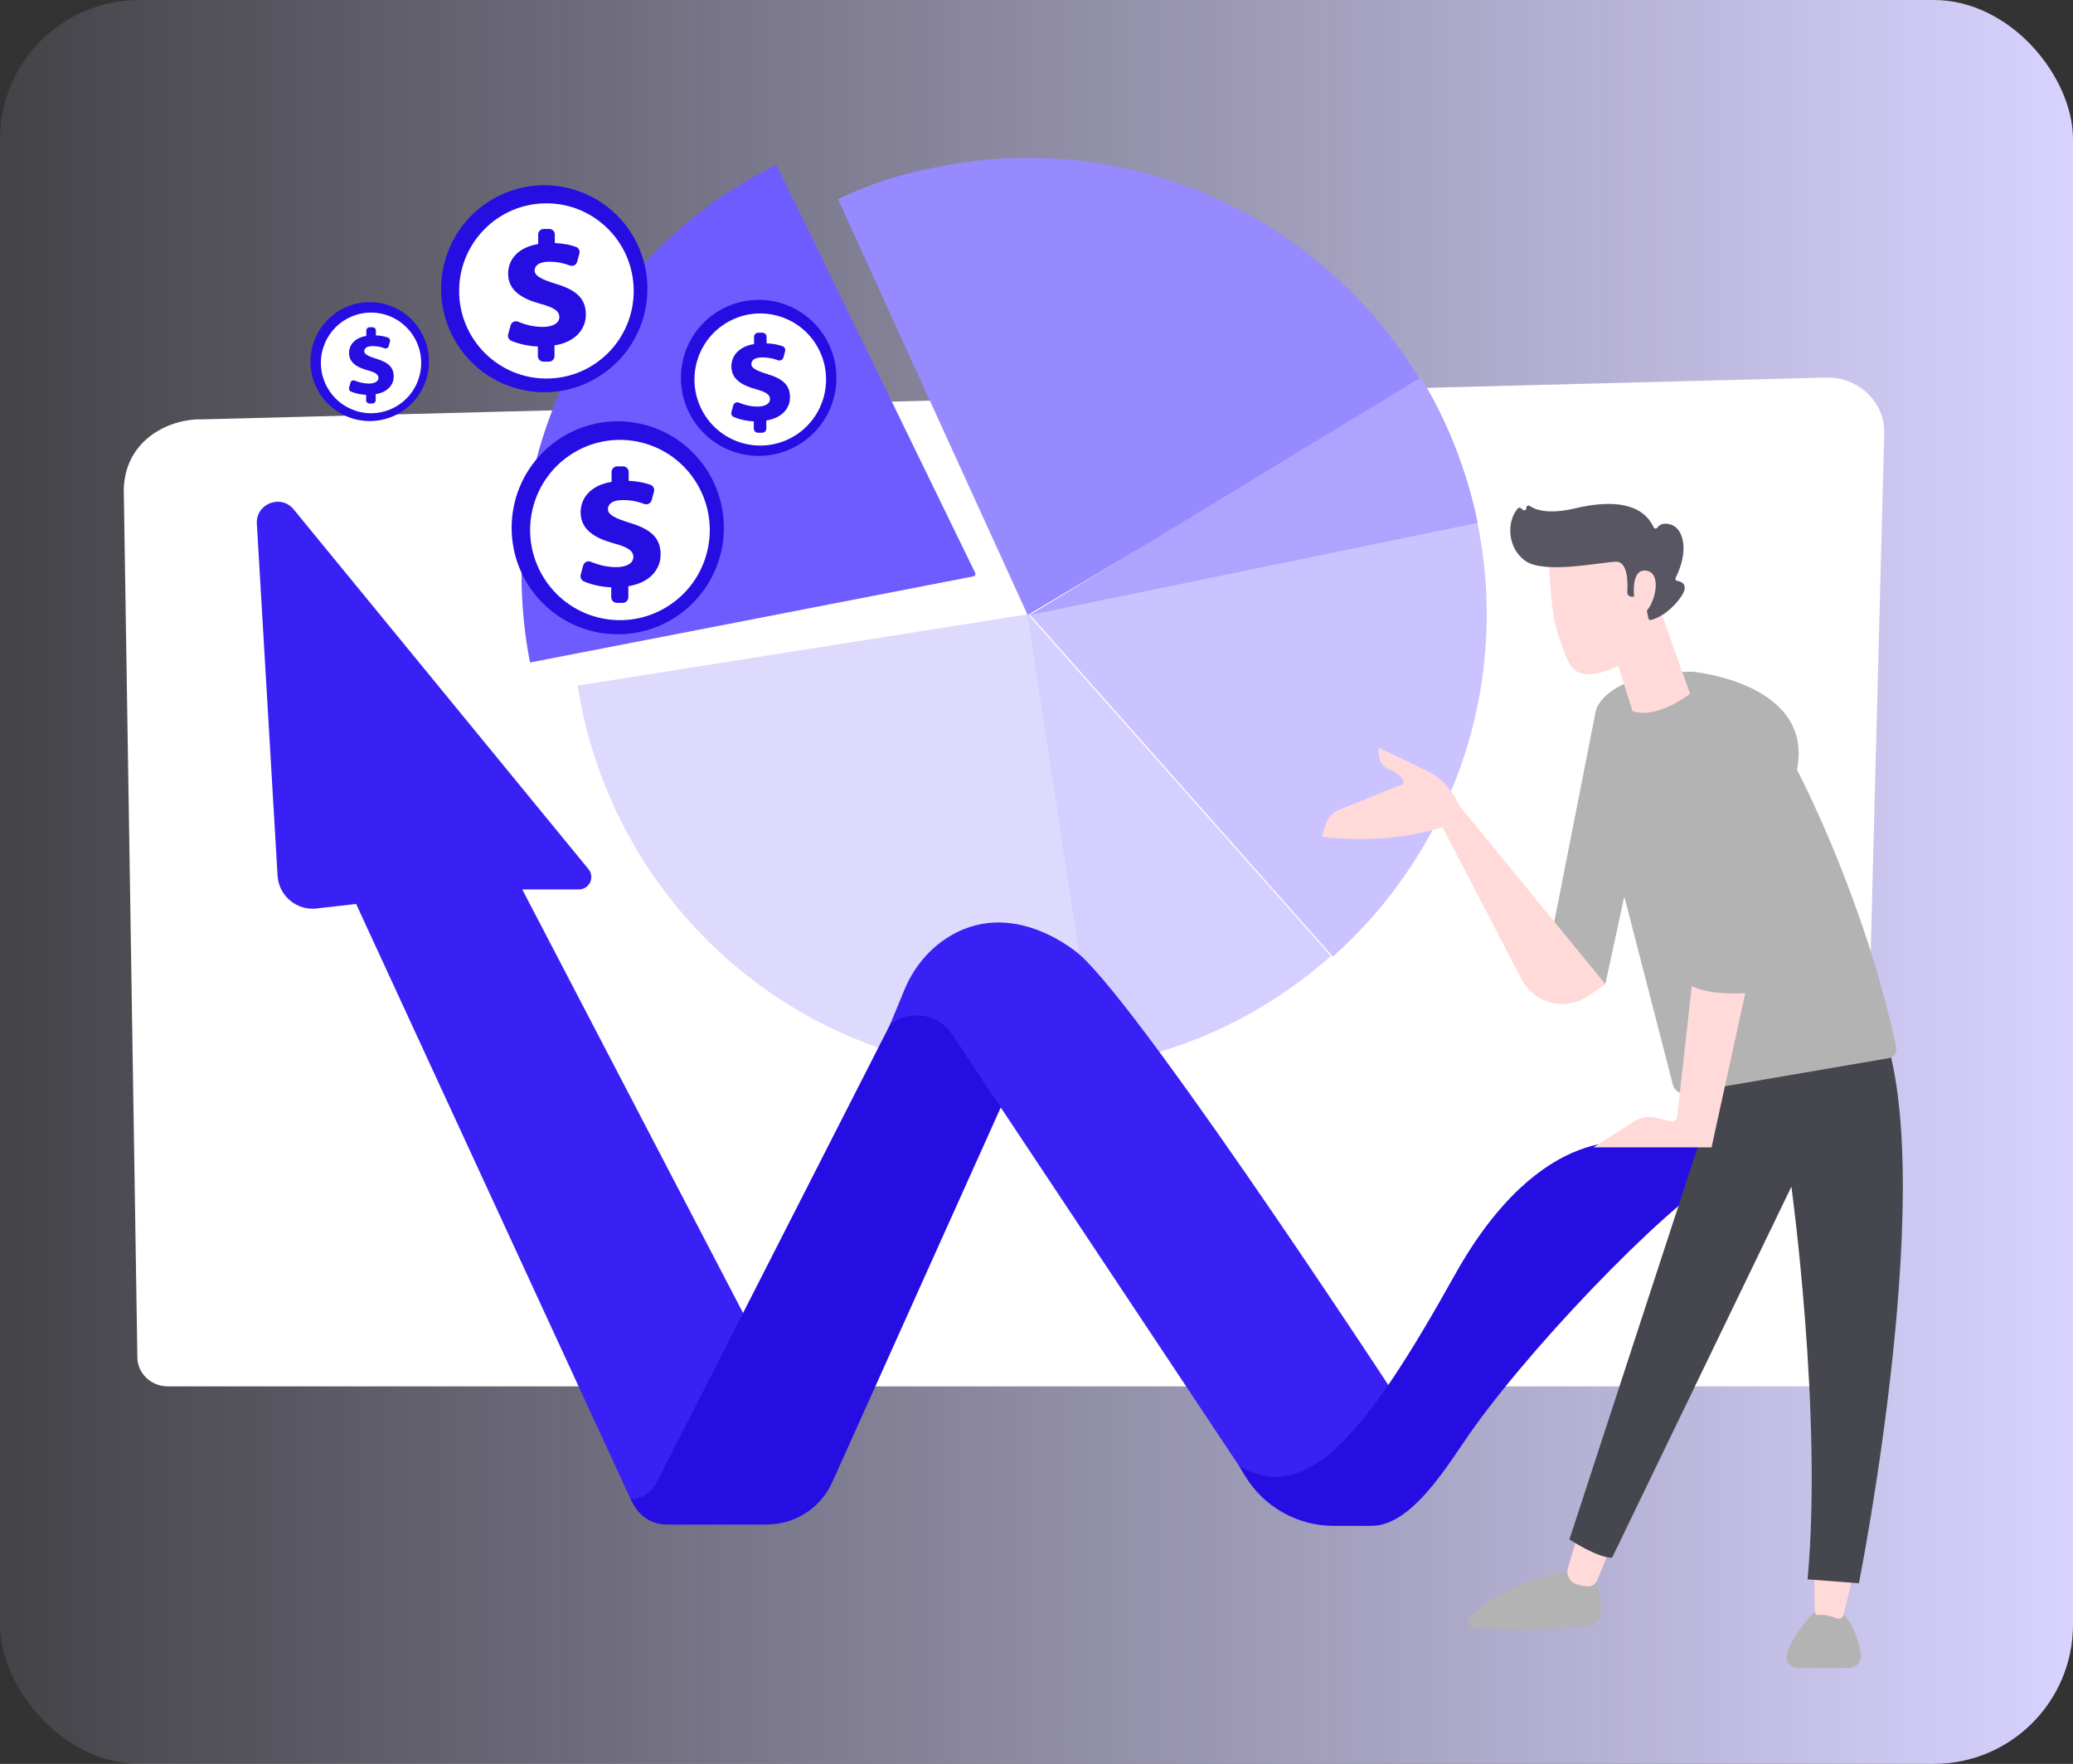 <svg xmlns="http://www.w3.org/2000/svg" fill="none" viewBox="0 0 670 570" height="570" width="670">
<rect x="0" y="0" width="670" height="570" fill="#333333" stroke="none"/>
<rect fill="url(#paint0_linear_3985_5527)" rx="45" height="570" width="670"></rect>
<path fill="white" d="M601.187 438.594C601.187 443.768 596.776 448 591.383 448H54.203C48.811 448 44.4 443.768 44.4 438.594L40 158.107C40.517 141.228 55.943 135.16 65.29 135.518L590.18 122.006C595.202 121.876 600.062 123.733 603.621 127.14C607.179 130.547 609.119 135.207 608.994 140.026L601.187 438.594Z"></path>
<path fill="#DEDAFD" d="M355.761 344.574C355.235 344.663 354.71 344.75 354.182 344.835C274.422 357.459 199.428 302.258 186.679 221.54L332.678 198.43L355.761 344.575V344.574Z"></path>
<path fill="#D5CFFF" d="M331.999 198.248L430.125 308.937C410.188 326.684 385.211 339.246 356.982 344.092C356.093 344.244 355.204 344.385 354.316 344.522L332.001 198.248H331.999Z"></path>
<path fill="#CAC3FF" d="M332.677 198.427L477.492 168.788C477.677 169.697 477.858 170.609 478.027 171.525C487.787 224.367 468.192 275.837 430.803 309.117L332.677 198.427Z"></path>
<path fill="#6F5CFE" d="M314.63 186.253L171.297 214.089C158.323 147.136 192.651 81.985 250.944 53.209L315.188 185.137C315.414 185.601 315.138 186.154 314.632 186.253H314.63Z"></path>
<path fill="#260EE3" d="M126.769 134.627C136.553 130.601 141.231 119.378 137.219 109.56C133.206 99.743 122.021 95.048 112.237 99.074C102.453 103.101 97.775 114.324 101.787 124.141C105.8 133.959 116.985 138.654 126.769 134.627Z"></path>
<path fill="white" d="M119.922 133.533C128.872 133.533 136.127 126.253 136.127 117.272C136.127 108.291 128.872 101.011 119.922 101.011C110.972 101.011 103.716 108.291 103.716 117.272C103.716 126.253 110.972 133.533 119.922 133.533Z"></path>
<path fill="#260EE3" d="M118.333 129.361V127.59C116.496 127.518 114.676 127.081 113.386 126.515C112.926 126.313 112.691 125.792 112.822 125.305L113.269 123.658C113.434 123.052 114.09 122.742 114.665 122.982C115.946 123.52 117.526 123.946 119.232 123.946C120.937 123.946 122.322 123.344 122.322 122.108C122.322 120.994 121.303 120.332 118.841 119.669C115.332 118.705 112.811 117.17 112.811 114.069C112.811 111.268 114.852 109.13 118.392 108.559V106.789C118.392 106.22 118.852 105.758 119.419 105.758H120.455C121.021 105.758 121.482 106.22 121.482 106.789V108.377C123.182 108.444 124.421 108.738 125.404 109.083C125.907 109.259 126.183 109.806 126.043 110.321L125.63 111.845C125.471 112.433 124.846 112.755 124.279 112.54C123.375 112.195 122.096 111.839 120.432 111.839C118.333 111.839 117.733 112.713 117.733 113.495C117.733 114.458 118.992 115.119 121.722 115.963C125.622 117.136 127.244 118.764 127.244 121.683C127.244 124.363 125.264 126.77 121.423 127.372V129.352C121.423 129.921 120.963 130.383 120.396 130.383H119.36C118.794 130.383 118.333 129.921 118.333 129.352V129.361Z"></path>
<path fill="#260EE3" d="M208.371 100.919C212.559 82.931 201.422 64.943 183.496 60.74C165.57 56.538 147.643 67.713 143.455 85.701C139.267 103.688 150.404 121.677 168.33 125.879C186.256 130.081 204.183 118.906 208.371 100.919Z"></path>
<path fill="white" d="M176.606 122.324C192.187 122.324 204.818 109.65 204.818 94.015C204.818 78.381 192.187 65.706 176.606 65.706C161.025 65.706 148.394 78.381 148.394 94.015C148.394 109.65 161.025 122.324 176.606 122.324Z"></path>
<path fill="#260EE3" d="M173.838 115.059V111.981C170.639 111.852 167.473 111.095 165.226 110.107C164.422 109.754 164.014 108.852 164.246 108.003L165.025 105.134C165.31 104.081 166.452 103.538 167.454 103.961C169.684 104.899 172.437 105.642 175.404 105.642C178.372 105.642 180.784 104.594 180.784 102.445C180.784 100.507 179.008 99.353 174.726 98.201C168.615 96.524 164.227 93.851 164.227 88.453C164.227 83.579 167.778 79.856 173.941 78.862V75.781C173.941 74.789 174.743 73.985 175.731 73.985H177.534C178.522 73.985 179.324 74.789 179.324 75.781V78.546C182.286 78.663 184.441 79.173 186.149 79.775C187.026 80.083 187.503 81.03 187.26 81.932L186.543 84.585C186.266 85.607 185.178 86.168 184.189 85.792C182.615 85.195 180.387 84.574 177.495 84.574C173.838 84.574 172.794 86.095 172.794 87.456C172.794 89.134 174.988 90.285 179.74 91.753C186.529 93.798 189.351 96.627 189.351 101.711C189.351 106.375 185.903 110.569 179.218 111.616V115.062C179.218 116.054 178.416 116.858 177.428 116.858H175.625C174.637 116.858 173.835 116.054 173.835 115.062L173.838 115.059Z"></path>
<path fill="#260EE3" d="M223.909 194.892C237.303 181.452 237.303 159.661 223.909 146.221C210.515 132.781 188.799 132.781 175.404 146.221C162.01 159.661 162.01 181.452 175.404 194.892C188.799 208.332 210.515 208.332 223.909 194.892Z"></path>
<path fill="white" d="M228.604 178.041C232.327 162.395 222.705 146.682 207.112 142.946C191.519 139.209 175.86 148.865 172.137 164.511C168.413 180.158 178.036 195.87 193.628 199.606C209.221 203.343 224.88 193.687 228.604 178.041Z"></path>
<path fill="#260EE3" d="M197.555 192.964V189.796C194.264 189.664 191.006 188.883 188.695 187.869C187.869 187.505 187.447 186.575 187.684 185.703L188.486 182.751C188.779 181.667 189.954 181.107 190.984 181.541C193.279 182.507 196.112 183.269 199.166 183.269C202.22 183.269 204.702 182.191 204.702 179.978C204.702 177.983 202.873 176.796 198.468 175.611C192.179 173.885 187.665 171.134 187.665 165.58C187.665 160.563 191.319 156.733 197.662 155.711V152.543C197.662 151.523 198.485 150.697 199.501 150.697H201.358C202.374 150.697 203.197 151.523 203.197 152.543V155.389C206.243 155.512 208.462 156.033 210.221 156.655C211.123 156.971 211.614 157.946 211.366 158.873L210.629 161.605C210.344 162.658 209.222 163.235 208.205 162.848C206.586 162.235 204.294 161.593 201.316 161.593C197.553 161.593 196.478 163.157 196.478 164.56C196.478 166.285 198.736 167.473 203.627 168.983C210.615 171.087 213.515 173.997 213.515 179.23C213.515 184.028 209.967 188.345 203.088 189.423V192.97C203.088 193.989 202.265 194.816 201.249 194.816H199.392C198.376 194.816 197.553 193.989 197.553 192.97L197.555 192.964Z"></path>
<path fill="#260EE3" d="M267.915 132.906C273.859 120.321 268.511 105.284 255.97 99.319C243.428 93.354 228.443 98.721 222.498 111.305C216.554 123.89 221.902 138.927 234.443 144.892C246.985 150.857 261.971 145.491 267.915 132.906Z"></path>
<path fill="white" d="M255.59 141.542C265.995 136.072 270.011 123.174 264.56 112.733C259.109 102.292 246.254 98.262 235.849 103.732C225.444 109.202 221.428 122.101 226.879 132.542C232.33 142.982 245.185 147.012 255.59 141.542Z"></path>
<path fill="#260EE3" d="M243.631 138.481V136.159C241.219 136.061 238.832 135.49 237.138 134.747C236.532 134.481 236.225 133.801 236.398 133.162L236.987 130.999C237.202 130.207 238.062 129.795 238.818 130.114C240.499 130.82 242.576 131.38 244.812 131.38C247.048 131.38 248.868 130.59 248.868 128.968C248.868 127.506 247.528 126.638 244.301 125.767C239.695 124.503 236.387 122.486 236.387 118.416C236.387 114.741 239.064 111.937 243.712 111.186V108.864C243.712 108.116 244.315 107.511 245.06 107.511H246.42C247.165 107.511 247.768 108.116 247.768 108.864V110.948C250.002 111.038 251.626 111.422 252.913 111.876C253.575 112.108 253.935 112.822 253.751 113.5L253.209 115.5C253 116.271 252.179 116.694 251.434 116.411C250.247 115.96 248.567 115.492 246.386 115.492C243.631 115.492 242.841 116.638 242.841 117.666C242.841 118.929 244.494 119.8 248.078 120.907C253.198 122.447 255.325 124.582 255.325 128.414C255.325 131.929 252.726 135.092 247.685 135.882V138.481C247.685 139.229 247.082 139.834 246.336 139.834H244.977C244.231 139.834 243.628 139.229 243.628 138.481H243.631Z"></path>
<path fill="#978AFF" d="M332.14 198.748L270.845 64.365C282.528 58.802 292.969 55.704 306.321 53.321C368.605 42.206 428.718 71.904 459.286 123.277L332.139 198.748H332.14Z"></path>
<path fill="#AEA3FF" d="M459.219 121.961C467.783 136.084 474.104 151.881 477.601 168.952L332.818 198.743L459.218 121.961H459.219Z"></path>
<path fill="#3921F5" d="M258.194 458.874L168.792 287.415H187.108C190.486 287.415 192.343 283.483 190.201 280.869L94.916 164.613C90.788 159.574 82.63 162.771 83.013 169.277L89.71 282.962C90.094 289.469 95.859 294.32 102.329 293.578L115.099 292.115L203.803 484.424C206.113 489.43 211.119 492.635 216.627 492.635H247.371L258.194 458.874Z"></path>
<path fill="#260EE3" d="M332.109 338.621L268.993 478.976C265.254 487.29 256.995 492.636 247.888 492.636H215.35C211.033 492.636 207.056 490.291 204.962 486.512L203.805 484.424C207.301 484.424 210.503 482.463 212.091 479.346L296.185 314.398L332.109 338.623V338.621Z"></path>
<path fill="#3921F5" d="M287.69 331.057C294.02 326.055 303.267 327.525 307.734 334.245L400.532 473.818C407.964 484.996 420.489 491.713 433.903 491.713H446.961L457.587 461.067C457.587 461.067 371.318 328.645 349.082 308.614C349.082 308.614 326.939 288.635 305.105 303.741C299.337 307.731 294.957 313.428 292.284 319.915L287.69 331.057Z"></path>
<path fill="#260EE3" d="M558.518 378.646C558.518 378.646 563.389 366.546 528.935 369.546C528.935 369.546 498.588 361.062 470.105 412.152C441.624 463.244 422.718 486.543 400.533 473.816L402.37 476.869C408.423 486.93 419.298 493.081 431.029 493.081H443.298C456.807 493.081 468.538 472.252 476.426 461.274C498.594 430.426 544.899 383.435 558.517 378.646H558.518Z"></path>
<path fill="#B3B3B3" d="M516.329 510.936C516.329 510.936 517.143 515.456 517.46 520.824C517.595 523.11 515.903 525.098 513.629 525.318C505.71 526.089 487.682 527.513 476.171 525.843C474.556 525.61 473.917 523.622 475.112 522.508C479.86 518.072 491.319 509.453 510.186 507.569L516.323 510.936H516.329Z"></path>
<path fill="#FFDAD9" d="M520.265 500.75L516.26 510.593C515.711 511.94 514.348 512.782 512.901 512.626C511.919 512.523 510.756 512.335 509.632 511.992C507.372 511.305 506.099 508.903 506.777 506.637L509.8 496.502L520.271 500.757L520.265 500.75Z"></path>
<path fill="#B3B3B3" d="M588.726 518.777C588.726 518.777 580.71 525.505 577.584 534.13C576.725 536.501 578.54 539 581.059 539H597.563C599.978 539 601.832 536.824 601.406 534.435C600.353 528.477 597.324 518.796 588.726 518.771V518.777Z"></path>
<path fill="#FFDAD9" d="M598.663 510.021C598.663 510.021 597.042 517.209 595.802 521.955C595.575 522.816 594.658 523.289 593.819 522.991C591.319 522.098 589.291 521.703 587.811 521.897C587.127 521.987 586.532 521.418 586.526 520.731L586.371 508.797L598.663 510.021Z"></path>
<path fill="#46464E" d="M556.017 348.303L507.242 497.466C507.242 497.466 516.595 503.605 521.052 503.352L578.987 383.471C578.987 383.471 589.121 457.337 584.212 510.365L600.806 511.635C600.806 511.635 627.787 376.115 607.35 329.698L556.017 348.296V348.303Z"></path>
<path fill="#B3B3B3" d="M546.87 217.042C546.87 217.042 586.388 220.558 580.794 248.785C580.794 248.785 602.64 289.995 612.852 338.536C613.182 340.116 612.129 341.657 610.54 341.929L544.731 353.222C542.916 353.533 541.166 352.4 540.701 350.612L524.979 289.691L518.849 318.015L499.38 312.931L515.768 229.702C515.768 229.702 518.054 217.56 546.863 217.035L546.87 217.042Z"></path>
<path fill="#FFDAD9" d="M528.626 362.106C530.699 360.966 533.128 360.649 535.421 361.219L540.001 362.358C540.976 362.604 541.939 361.931 542.049 360.927L546.79 318.649C552.713 321.472 561.259 321.135 564.082 320.928L553.178 370.77H515.016L528.632 362.099L528.626 362.106Z"></path>
<path fill="#FFDAD9" d="M427.228 270.407L428.385 266.567C429.05 264.359 430.678 262.565 432.816 261.704L453.68 253.292C453.68 253.292 453.996 250.611 449.274 248.785C444.553 246.959 445.657 241.662 445.657 241.662C445.657 241.662 452.11 244.615 461.554 249.29C466.954 251.965 469.99 256.692 471.592 260.247L518.861 318.015L513.313 321.835C506.014 326.86 495.976 324.393 491.829 316.551L466.217 267.325C453.363 271.197 440.347 271.935 427.228 270.4V270.407Z"></path>
<path fill="#FFDAD9" d="M534.074 190.091L546.23 224.191C546.23 224.191 535.469 232.629 527.615 229.773L521.491 210.224C521.491 210.224 526.168 186.336 534.08 190.085L534.074 190.091Z"></path>
<path fill="#FFDAD9" d="M500.665 179.526C500.665 179.526 500.747 197.586 503.803 205.734C506.859 213.883 507.418 219.798 517.296 217.346C527.173 214.893 532.887 206.898 533.588 197.125C533.588 197.125 534.78 182.019 531.108 177.671C527.439 173.322 500.663 179.526 500.663 179.526L500.665 179.526Z"></path>
<path fill="#575662" d="M527.953 192.815L527.33 192.815C526.536 192.815 525.903 192.148 525.952 191.352C526.144 188.275 526.14 181.418 522.294 181.52C517.336 181.649 499.212 185.6 493.023 181.268C487.074 177.106 486.902 168.418 490.577 164.302C490.822 164.026 491.234 163.976 491.523 164.206L492.224 164.764C492.705 165.145 493.404 164.747 493.321 164.138C493.244 163.554 493.886 163.149 494.372 163.482C496.254 164.765 500.493 166.316 509.102 164.271C521.339 161.364 530.839 162.647 534.472 170.405C534.703 170.897 535.353 170.94 535.664 170.494C536.275 169.614 537.506 168.784 539.957 169.501C544.217 170.748 545.933 178.105 541.579 186.705C541.372 187.113 541.598 187.62 542.049 187.694C543.639 187.955 546.324 189.058 542.676 193.724C538.904 198.549 535.124 199.96 533.603 200.352C533.225 200.45 532.845 200.208 532.769 199.823L531.253 192.263C531.167 191.836 530.71 191.597 530.311 191.773L527.951 192.816L527.953 192.815Z"></path>
<path fill="#FFDAD9" d="M528.31 194.393C528.31 194.393 526.563 183.605 532.087 184.405C537.608 185.206 534.609 196.243 531.289 198.143L528.31 194.393Z"></path>
<defs>
<linearGradient gradientUnits="userSpaceOnUse" y2="268.5" x2="0" y1="268.5" x1="670" id="paint0_linear_3985_5527">
<stop stop-color="#D8D3FF"></stop>
<stop stop-opacity="0.1" stop-color="#D8D3FF" offset="1"></stop>
</linearGradient>
</defs>
</svg>
